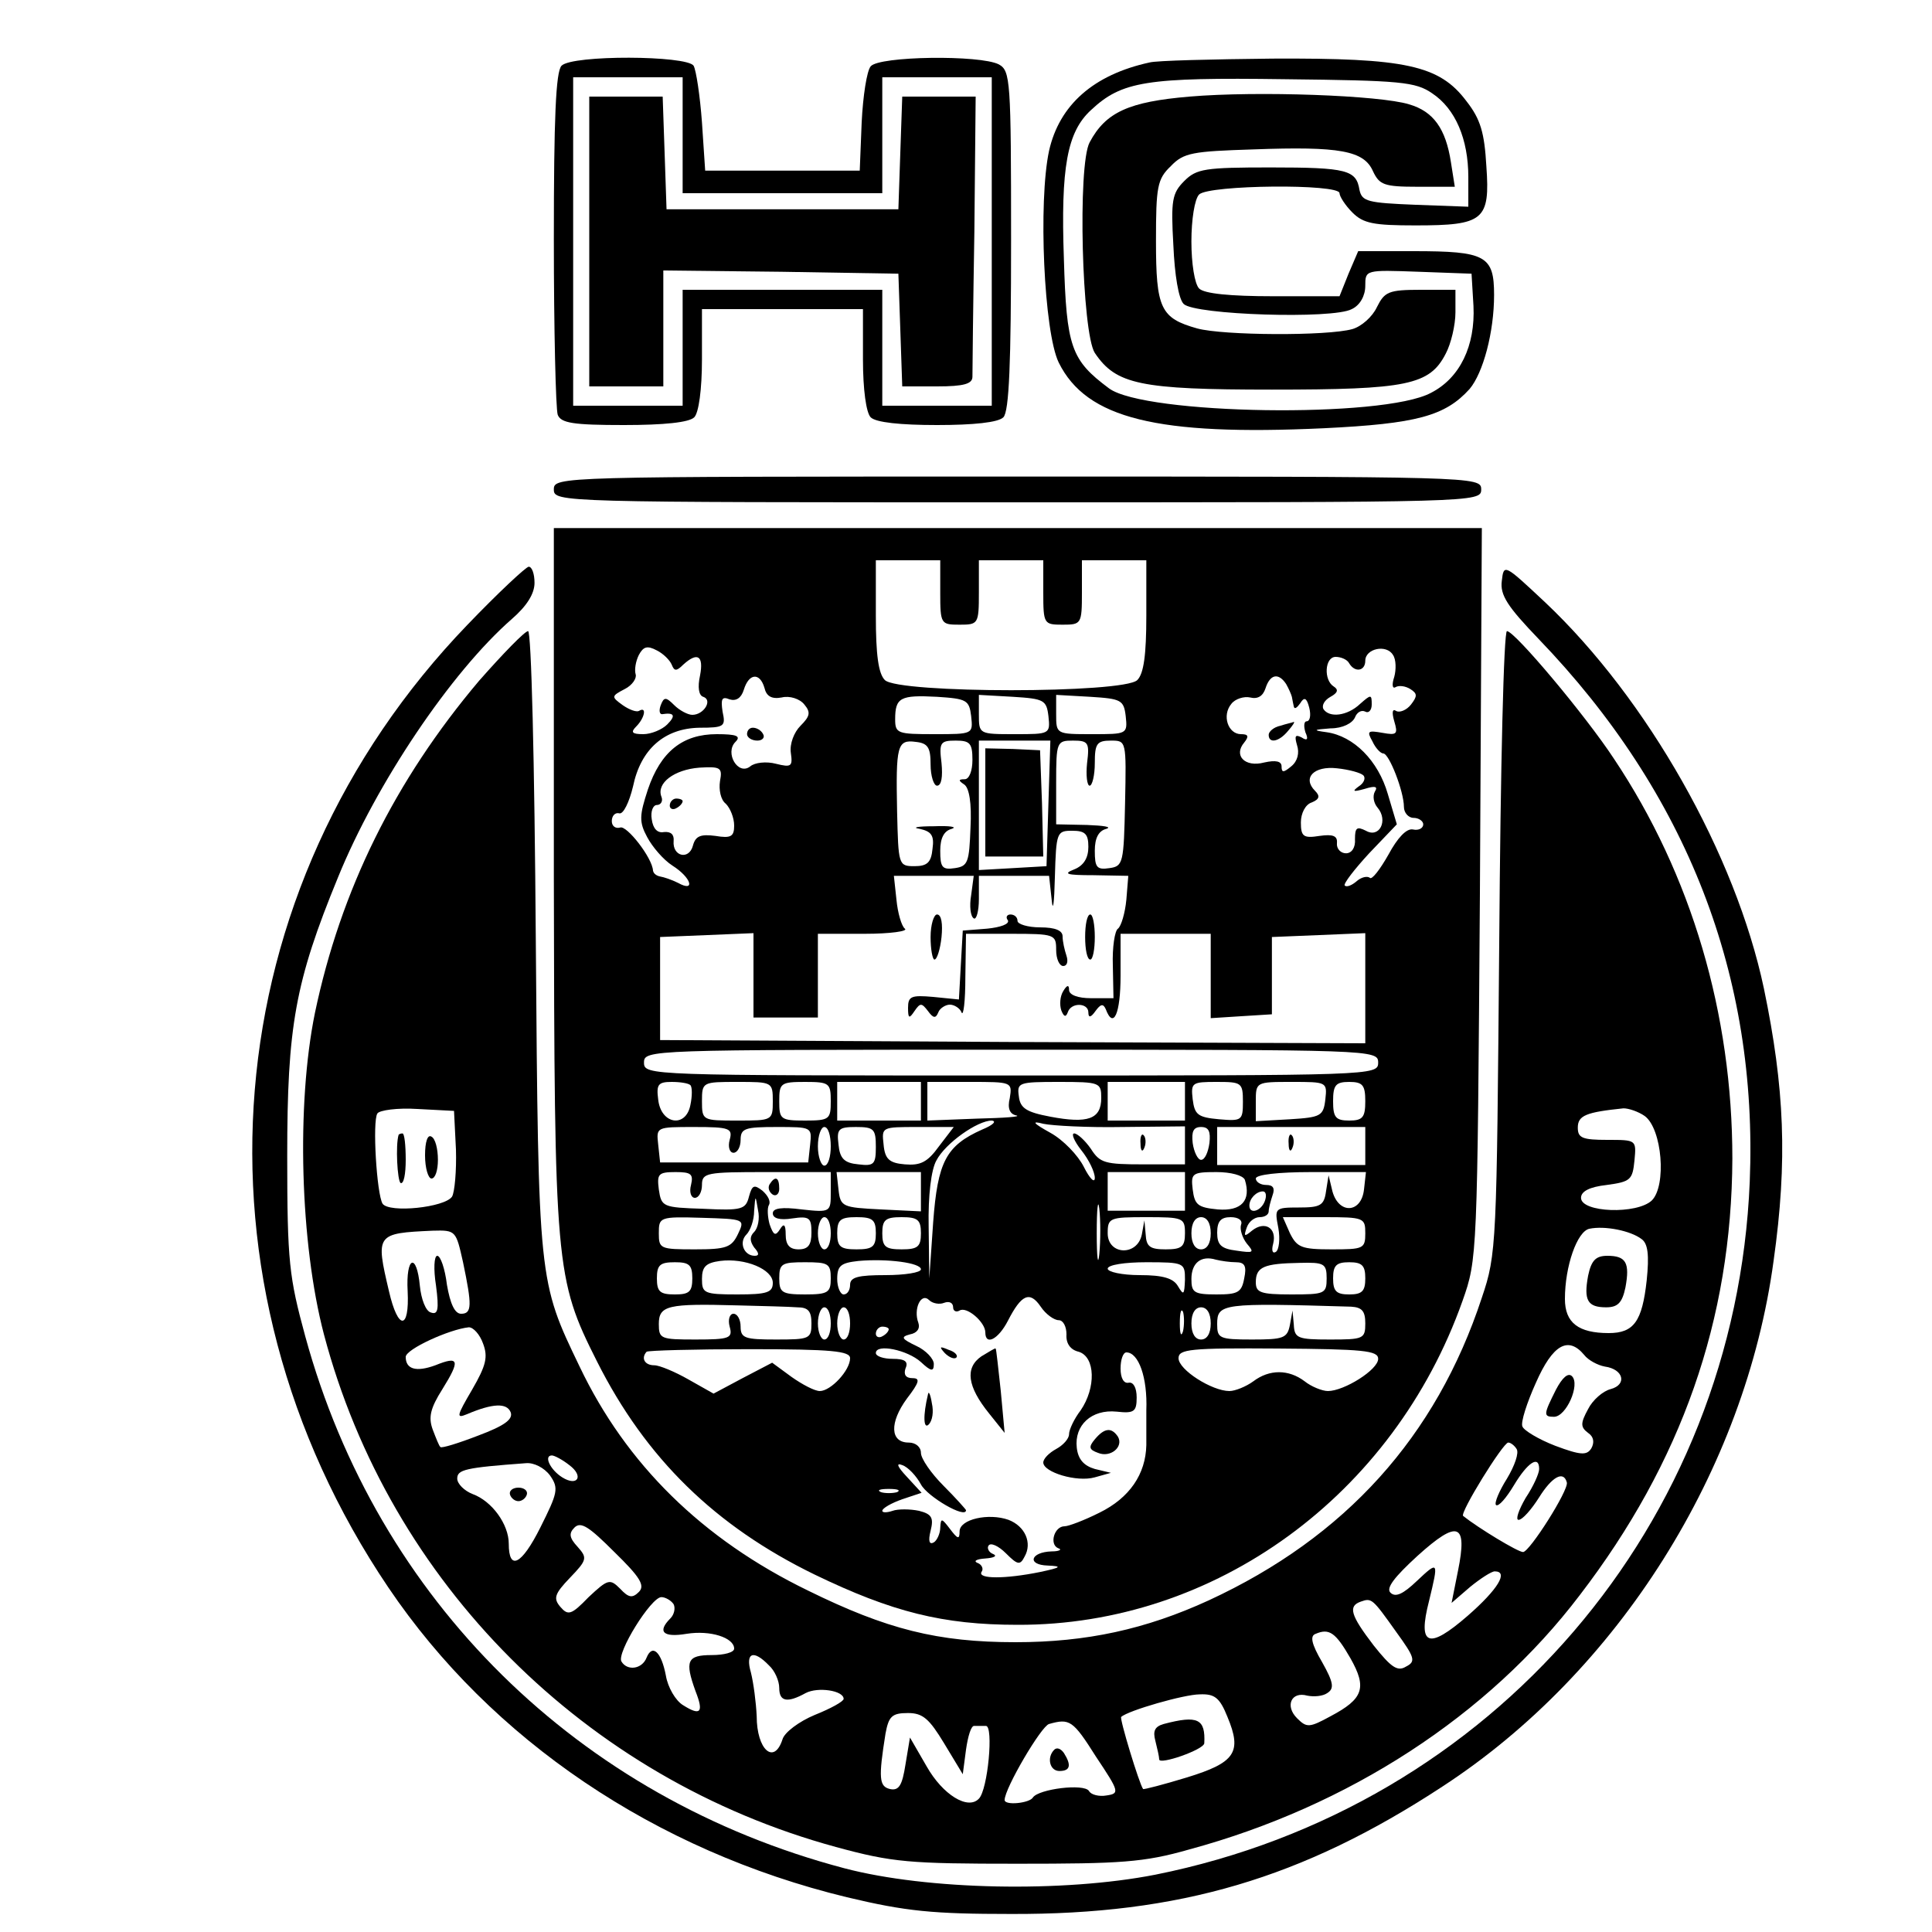 <?xml version="1.0" standalone="no"?>
<!DOCTYPE svg PUBLIC "-//W3C//DTD SVG 20010904//EN"
 "http://www.w3.org/TR/2001/REC-SVG-20010904/DTD/svg10.dtd">
<svg version="1.0" xmlns="http://www.w3.org/2000/svg"
 width="300pt" height="300pt" viewBox="0 0 300 300"
 preserveAspectRatio="xMidYMid meet">
<g transform="translate(0,300) scale(0.1,-0.1)"
fill="#000000" stroke="none">
<path d="M872 2898 c-9 -9 -12 -82 -12 -269 0 -142 3 -264 6 -273 5 -13 24
-16 103 -16 62 0 101 4 109 12 7 7 12 43 12 90 l0 78 125 0 125 0 0 -78 c0
-47 5 -83 12 -90 8 -8 46 -12 103 -12 57 0 95 4 103 12 9 9 12 84 12 275 0
249 -1 263 -19 273 -29 15 -186 13 -199 -3 -6 -7 -12 -46 -14 -87 l-3 -75
-120 0 -120 0 -5 75 c-3 41 -9 81 -13 88 -11 16 -188 17 -205 0z m188 -108 l0
-90 155 0 155 0 0 90 0 90 85 0 85 0 0 -255 0 -255 -85 0 -85 0 0 90 0 90
-155 0 -155 0 0 -90 0 -90 -85 0 -85 0 0 255 0 255 85 0 85 0 0 -90z"/>
<path d="M915 2625 l0 -225 58 0 57 0 0 90 0 90 183 -2 182 -3 3 -87 3 -88 54
0 c42 0 55 4 55 15 0 8 1 109 3 225 l2 210 -57 0 -57 0 -3 -87 -3 -88 -180 0
-180 0 -3 88 -3 87 -57 0 -57 0 0 -225z"/>
<path d="M1785 2903 c-87 -19 -140 -66 -156 -137 -17 -79 -8 -282 15 -329 43
-87 153 -114 411 -102 145 7 189 19 227 61 21 25 38 88 38 146 0 61 -13 68
-125 68 l-86 0 -15 -35 -14 -35 -103 0 c-67 0 -107 4 -115 12 -7 7 -12 39 -12
73 0 34 5 66 12 73 15 15 218 17 218 2 0 -5 9 -19 20 -30 17 -17 33 -20 98
-20 106 0 116 8 110 92 -3 52 -9 73 -31 101 -42 56 -95 67 -301 66 -94 -1
-180 -3 -191 -6z m439 -48 c36 -24 56 -71 56 -130 l0 -46 -82 3 c-74 3 -83 5
-87 23 -5 31 -19 35 -138 35 -102 0 -115 -2 -134 -21 -19 -19 -21 -30 -17
-100 2 -46 8 -83 16 -91 17 -17 232 -24 261 -8 13 6 21 21 21 36 0 25 0 25 83
22 l82 -3 3 -50 c3 -62 -21 -112 -66 -135 -74 -40 -445 -34 -500 7 -59 44 -66
64 -70 201 -5 142 5 197 42 231 48 45 86 51 301 48 180 -2 203 -4 229 -22z"/>
<path d="M1847 2850 c-94 -8 -130 -24 -155 -71 -19 -35 -12 -296 8 -327 33
-49 70 -57 275 -57 210 0 245 7 270 56 8 15 15 44 15 64 l0 35 -54 0 c-50 0
-56 -3 -68 -27 -7 -15 -24 -30 -38 -34 -39 -11 -201 -10 -241 1 -57 16 -64 31
-64 136 0 84 2 96 23 116 20 21 34 23 128 26 135 5 172 -2 186 -34 10 -21 17
-24 69 -24 l58 0 -6 38 c-8 52 -27 79 -65 90 -45 14 -235 21 -341 12z"/>
<path d="M860 2240 c0 -20 7 -20 720 -20 713 0 720 0 720 20 0 20 -7 20 -720
20 -713 0 -720 0 -720 -20z"/>
<path d="M860 1638 c1 -605 2 -623 67 -752 76 -151 184 -256 338 -331 120 -58
199 -78 315 -78 307 -1 584 201 691 503 23 65 23 69 27 633 l3 567 -721 0
-720 0 0 -542z m600 442 c0 -49 1 -50 30 -50 29 0 30 1 30 50 l0 50 50 0 50 0
0 -50 c0 -49 1 -50 30 -50 29 0 30 1 30 50 l0 50 50 0 50 0 0 -86 c0 -61 -4
-90 -14 -100 -21 -21 -371 -21 -392 0 -10 10 -14 39 -14 100 l0 86 50 0 50 0
0 -50z m-417 -112 c4 -10 7 -11 18 0 22 20 32 14 26 -17 -4 -18 -2 -31 5 -33
15 -5 1 -28 -17 -28 -7 0 -20 7 -28 15 -13 13 -16 13 -21 0 -3 -8 -2 -14 2
-14 19 3 22 -2 8 -16 -8 -8 -25 -15 -37 -15 -18 0 -20 3 -11 12 13 13 17 32 4
24 -4 -2 -15 2 -25 9 -18 13 -18 14 3 25 12 6 19 17 17 23 -2 7 0 20 5 30 7
13 13 15 28 7 10 -5 20 -15 23 -22z m1122 -19 c-4 -12 -3 -19 2 -16 5 3 15 2
23 -3 11 -7 11 -11 1 -24 -7 -9 -18 -13 -23 -10 -6 4 -7 -2 -3 -16 6 -20 4
-22 -18 -18 -23 4 -25 3 -16 -13 5 -11 13 -19 17 -19 9 0 32 -59 32 -83 0 -9
7 -17 15 -17 8 0 15 -5 15 -10 0 -6 -7 -10 -16 -8 -10 2 -24 -13 -38 -39 -13
-23 -26 -40 -29 -36 -4 3 -13 1 -20 -5 -8 -7 -16 -10 -19 -7 -2 3 15 25 38 50
l43 45 -14 47 c-15 52 -53 90 -95 96 -22 3 -21 4 6 6 19 0 34 8 38 17 3 8 10
12 16 9 5 -3 10 2 10 11 0 16 -1 16 -18 1 -20 -19 -48 -22 -57 -8 -3 6 2 14
11 19 11 6 13 11 5 16 -16 10 -14 46 3 46 8 0 18 -4 21 -10 9 -15 25 -12 25 4
0 19 33 26 43 9 5 -7 5 -23 2 -34z m-978 -17 c3 -13 11 -18 27 -15 12 3 28 -2
35 -11 10 -12 9 -18 -6 -33 -10 -10 -17 -28 -15 -42 3 -21 1 -23 -23 -17 -15
4 -33 2 -40 -4 -19 -15 -40 21 -23 38 9 9 2 12 -29 12 -53 0 -87 -27 -107 -86
-13 -40 -14 -50 -1 -74 8 -15 25 -35 39 -44 30 -19 36 -42 9 -27 -10 5 -22 9
-28 10 -5 1 -10 4 -11 9 -1 20 -41 71 -51 67 -7 -2 -13 2 -13 10 0 8 5 14 12
12 6 -1 15 17 21 42 12 58 49 90 103 91 39 0 41 2 36 25 -3 20 -1 24 11 19 10
-3 18 2 22 15 8 26 25 27 32 3z m810 6 c4 -7 8 -16 9 -20 1 -5 2 -11 3 -15 1
-5 5 -2 10 5 6 10 10 9 14 -7 3 -12 1 -21 -4 -21 -4 0 -5 -7 -2 -17 5 -11 3
-14 -6 -8 -10 5 -11 2 -7 -12 4 -12 1 -25 -9 -33 -12 -10 -15 -10 -15 0 0 8
-9 10 -27 6 -30 -8 -48 11 -31 31 8 10 6 13 -5 13 -20 0 -30 29 -15 47 6 8 20
12 29 10 12 -3 20 2 24 14 7 22 20 25 32 7z m-489 -50 c3 -28 3 -28 -57 -28
-57 0 -61 1 -61 23 0 34 8 38 65 35 46 -3 50 -5 53 -30z m120 0 c3 -28 2 -28
-52 -28 -56 0 -56 0 -56 31 l0 30 53 -3 c48 -3 52 -5 55 -30z m120 0 c3 -28 2
-28 -52 -28 -56 0 -56 0 -56 31 l0 30 53 -3 c48 -3 52 -5 55 -30z m-303 -75
c0 -18 5 -33 10 -33 7 0 9 14 7 35 -4 32 -2 35 22 35 22 0 26 -4 26 -30 0 -17
-5 -30 -12 -30 -10 0 -10 -2 -1 -8 8 -5 12 -29 10 -67 -2 -54 -4 -60 -24 -63
-20 -3 -23 1 -23 27 0 20 6 31 18 34 9 3 -3 5 -28 4 -25 0 -35 -2 -22 -4 18
-4 23 -10 20 -31 -2 -21 -8 -27 -28 -27 -25 0 -25 2 -27 85 -2 102 0 112 29
108 19 -2 23 -9 23 -35z m183 -60 l-3 -98 -52 -3 -53 -3 0 100 0 101 55 0 56
0 -3 -97z m60 62 c-2 -19 0 -35 4 -35 4 0 8 16 8 35 0 30 3 35 25 35 24 0 24
0 22 -97 -2 -93 -3 -98 -24 -101 -20 -3 -23 1 -23 27 0 20 6 31 18 34 9 3 -4
5 -30 6 l-48 1 0 65 c0 63 1 65 26 65 24 0 26 -3 22 -35z m-570 -28 c-2 -13 1
-29 9 -35 7 -7 13 -22 13 -34 0 -17 -5 -20 -29 -16 -23 3 -31 0 -35 -15 -6
-23 -32 -17 -30 7 1 10 -4 15 -15 14 -10 -2 -17 5 -19 20 -2 12 2 22 8 22 6 0
10 6 7 13 -8 21 20 42 59 45 33 2 36 0 32 -21z m999 9 c4 -4 1 -12 -7 -17 -11
-8 -9 -9 9 -4 16 5 21 4 16 -4 -4 -7 -2 -18 4 -25 17 -20 3 -48 -18 -36 -14 7
-17 5 -17 -13 1 -13 -5 -22 -14 -22 -8 0 -15 7 -14 16 1 11 -6 14 -27 11 -25
-4 -29 -1 -29 21 0 14 7 28 17 31 12 5 13 10 5 18 -20 20 -2 39 34 35 19 -2
37 -7 41 -11z m-427 -111 c0 -17 -7 -29 -22 -35 -18 -7 -12 -9 30 -9 l54 -1
-3 -37 c-2 -21 -8 -41 -13 -45 -5 -3 -9 -29 -8 -57 l1 -51 -35 0 c-20 0 -34 5
-34 13 0 8 -3 8 -9 -2 -5 -8 -6 -21 -3 -30 4 -10 7 -11 10 -3 5 16 32 15 32 0
0 -9 4 -8 11 2 8 11 12 12 16 3 12 -32 23 -7 23 52 l0 65 70 0 70 0 0 -66 0
-65 47 3 48 3 0 60 0 60 73 3 72 3 0 -86 0 -85 -547 2 -548 3 0 80 0 80 73 3
72 3 0 -66 0 -65 50 0 50 0 0 65 0 65 73 0 c39 0 68 4 62 8 -5 4 -11 24 -13
45 l-4 37 62 0 62 0 -4 -30 c-3 -17 -1 -33 4 -36 4 -3 8 11 8 30 l0 36 54 0
55 0 4 -37 c2 -21 4 -6 5 35 2 70 3 72 27 72 20 0 25 -5 25 -25z m450 -335 c0
-20 -7 -20 -570 -20 -563 0 -570 0 -570 20 0 20 7 20 570 20 563 0 570 0 570
-20z m-1068 -35 c3 -3 3 -17 0 -31 -7 -36 -46 -30 -50 9 -3 23 0 27 21 27 13
0 26 -2 29 -5z m128 -25 c0 -30 -1 -30 -55 -30 -54 0 -55 0 -55 30 0 30 1 30
55 30 54 0 55 0 55 -30z m90 0 c0 -28 -2 -30 -40 -30 -38 0 -40 2 -40 30 0 28
2 30 40 30 38 0 40 -2 40 -30z m140 0 l0 -30 -65 0 -65 0 0 30 0 30 65 0 65 0
0 -30z m138 5 c-4 -16 0 -25 10 -27 9 -2 -19 -4 -61 -5 l-77 -3 0 30 0 30 66
0 c65 0 66 0 62 -25z m142 0 c0 -33 -21 -40 -79 -29 -37 7 -47 13 -49 32 -3
21 0 22 62 22 64 0 66 -1 66 -25z m130 -5 l0 -30 -60 0 -60 0 0 30 0 30 60 0
60 0 0 -30z m90 -1 c0 -29 -2 -30 -37 -27 -33 3 -38 7 -41 31 -3 26 -1 27 37
27 39 0 41 -1 41 -31z m128 4 c-3 -26 -7 -28 -55 -31 l-53 -3 0 30 c0 31 0 31
56 31 54 0 55 0 52 -27z m62 -3 c0 -25 -4 -30 -25 -30 -21 0 -25 5 -25 30 0
25 4 30 25 30 21 0 25 -5 25 -30z m-595 -44 c-56 -25 -69 -50 -76 -144 l-6
-87 -1 80 c-1 49 4 89 12 103 14 27 64 62 86 62 8 -1 2 -7 -15 -14z m218 4
l97 1 0 -29 0 -30 -65 0 c-59 0 -67 2 -81 24 -9 13 -21 24 -26 24 -5 0 0 -12
11 -26 12 -15 21 -34 21 -43 0 -9 -8 -1 -17 17 -9 18 -32 42 -52 53 -27 15
-30 19 -11 14 14 -3 69 -6 123 -5z m-610 -20 c-3 -11 0 -20 6 -20 6 0 11 9 11
20 0 18 7 20 56 20 54 0 55 0 52 -27 l-3 -28 -115 0 -115 0 -3 28 c-3 27 -3
27 56 27 55 0 60 -2 55 -20z m157 -10 c0 -16 -4 -30 -10 -30 -5 0 -10 14 -10
30 0 17 5 30 10 30 6 0 10 -13 10 -30z m70 -1 c0 -27 -3 -30 -27 -27 -22 2
-29 9 -31 31 -3 24 0 27 27 27 28 0 31 -3 31 -31z m98 1 c-18 -25 -29 -30 -53
-28 -24 2 -31 8 -33 31 -3 27 -3 27 53 27 l56 0 -23 -30z m420 5 c-2 -14 -7
-26 -13 -26 -5 0 -11 12 -13 26 -2 18 1 25 13 25 12 0 15 -7 13 -25z m242 -4
l0 -30 -115 0 -115 0 0 30 0 29 115 0 115 0 0 -29z m-1047 -61 c-3 -11 0 -20
6 -20 6 0 11 9 11 20 0 19 7 20 100 20 l100 0 0 -31 c0 -31 0 -32 -45 -27 -31
4 -45 2 -45 -6 0 -8 11 -11 30 -8 27 4 30 1 30 -22 0 -19 -5 -26 -20 -26 -14
0 -20 7 -20 23 0 16 -3 18 -9 8 -7 -11 -10 -9 -16 8 -3 11 -4 25 -1 30 3 5 -1
14 -10 22 -13 10 -16 9 -21 -9 -5 -20 -11 -22 -71 -19 -63 2 -65 3 -69 30 -3
24 -1 27 26 27 24 0 28 -3 24 -20z m357 -10 l0 -31 -62 3 c-60 3 -63 4 -66 31
l-3 27 65 0 66 0 0 -30z m410 0 l0 -30 -60 0 -60 0 0 30 0 30 60 0 60 0 0 -30z
m93 18 c10 -32 -5 -49 -42 -46 -31 3 -36 7 -39 31 -3 25 -1 27 37 27 22 0 41
-5 44 -12z m185 -15 c-4 -37 -39 -39 -49 -3 l-6 25 -4 -25 c-3 -22 -9 -25 -42
-25 -38 0 -38 -1 -32 -32 3 -17 1 -34 -4 -37 -5 -3 -7 2 -4 13 6 24 -13 36
-33 20 -12 -10 -13 -9 -8 5 3 9 12 16 20 16 8 0 14 4 14 9 0 5 3 16 6 25 4 11
1 16 -10 16 -9 0 -16 5 -16 10 0 6 35 10 86 10 l85 0 -3 -27z m-411 -100 c-2
-21 -4 -6 -4 32 0 39 2 55 4 38 2 -18 2 -50 0 -70z m257 82 c-6 -16 -24 -21
-24 -7 0 11 11 22 21 22 5 0 6 -7 3 -15z m-793 -48 c-7 -7 -7 -14 0 -24 8 -9
8 -13 1 -13 -17 0 -25 21 -13 33 6 6 12 22 12 37 2 25 2 25 6 1 3 -13 0 -28
-6 -34z m-25 -3 c-10 -21 -18 -24 -67 -24 -54 0 -56 1 -56 25 0 25 1 26 67 24
66 -2 67 -2 56 -25z m144 1 c0 -14 -4 -25 -10 -25 -5 0 -10 11 -10 25 0 14 5
25 10 25 6 0 10 -11 10 -25z m70 0 c0 -21 -5 -25 -30 -25 -25 0 -30 4 -30 25
0 21 5 25 30 25 25 0 30 -4 30 -25z m70 0 c0 -21 -5 -25 -30 -25 -25 0 -30 4
-30 25 0 21 5 25 30 25 25 0 30 -4 30 -25z m410 0 c0 -21 -5 -25 -30 -25 -24
0 -30 4 -31 23 l-2 22 -4 -22 c-7 -34 -53 -32 -53 2 0 24 3 25 60 25 57 0 60
-1 60 -25z m40 0 c0 -16 -6 -25 -15 -25 -9 0 -15 9 -15 25 0 16 6 25 15 25 9
0 15 -9 15 -25z m47 13 c-2 -7 2 -20 9 -29 12 -14 11 -15 -16 -11 -24 3 -30 9
-30 28 0 18 6 24 21 24 12 0 19 -5 16 -12z m193 -13 c0 -24 -3 -25 -52 -25
-47 0 -54 3 -65 25 l-11 25 64 0 c62 0 64 -1 64 -25z m-920 -77 c0 -15 -9 -18
-55 -18 -52 0 -55 2 -55 24 0 19 6 25 28 28 39 5 82 -13 82 -34z m230 21 c0
-5 -25 -9 -55 -9 -42 0 -55 -3 -55 -15 0 -8 -4 -15 -10 -15 -5 0 -10 11 -10
24 0 21 6 25 33 28 45 4 97 -3 97 -13z m489 11 c14 0 17 -6 13 -25 -4 -22 -10
-25 -43 -25 -35 0 -39 3 -39 24 0 25 15 37 38 30 8 -2 22 -4 31 -4z m-844 -25
c0 -21 -5 -25 -27 -25 -23 0 -28 4 -28 25 0 21 5 25 28 25 22 0 27 -4 27 -25z
m215 0 c0 -22 -4 -25 -40 -25 -36 0 -40 3 -40 25 0 23 4 25 40 25 36 0 40 -2
40 -25z m550 -2 c-1 -24 -2 -25 -11 -10 -7 12 -23 17 -59 17 -28 0 -50 5 -50
10 0 6 27 10 60 10 59 0 60 -1 60 -27z m220 2 c0 -24 -3 -25 -55 -25 -48 0
-55 3 -55 19 0 24 13 29 68 30 38 1 42 -1 42 -24z m60 0 c0 -20 -5 -25 -25
-25 -20 0 -25 5 -25 25 0 20 5 25 25 25 20 0 25 -5 25 -25z m-654 -38 c8 3 14
0 14 -7 0 -6 5 -8 10 -5 11 7 40 -18 40 -34 0 -21 20 -11 35 18 21 41 34 47
51 22 8 -12 21 -21 28 -21 7 0 12 -10 12 -22 -1 -14 6 -24 19 -27 26 -8 27
-56 3 -91 -10 -13 -18 -30 -18 -37 0 -7 -9 -17 -20 -23 -11 -6 -20 -15 -20
-21 0 -15 52 -31 80 -23 l25 7 -25 6 c-17 5 -26 15 -28 33 -4 35 23 60 62 56
27 -3 31 0 31 22 0 15 -5 24 -12 23 -8 -2 -13 7 -13 22 0 14 4 25 9 25 19 0
33 -39 31 -90 0 -14 0 -38 0 -54 -1 -45 -26 -82 -73 -105 -24 -12 -48 -21 -54
-21 -16 0 -24 -28 -10 -34 7 -2 2 -5 -10 -5 -33 -1 -39 -21 -6 -22 23 -1 21
-3 -12 -10 -54 -11 -97 -11 -91 0 4 5 0 12 -6 14 -7 3 -2 6 12 7 14 1 19 4 12
7 -6 2 -10 9 -7 13 3 5 15 0 27 -12 18 -18 22 -19 29 -5 12 21 1 47 -25 57
-31 11 -76 1 -76 -18 0 -13 -3 -12 -15 4 -13 17 -14 17 -15 2 0 -9 -5 -20 -10
-23 -7 -4 -9 2 -5 18 5 20 2 26 -18 31 -14 3 -33 3 -41 0 -9 -3 -16 -3 -16 0
0 4 14 12 31 18 l30 10 -23 25 c-15 16 -17 22 -7 18 9 -3 22 -17 29 -30 10
-19 70 -54 70 -40 0 1 -16 19 -35 38 -19 19 -35 42 -35 51 0 9 -8 16 -19 16
-29 0 -30 31 -3 68 20 26 21 32 9 32 -11 0 -14 6 -11 15 5 11 -1 15 -20 15
-14 0 -26 4 -26 9 0 15 49 5 70 -14 16 -15 20 -15 20 -3 0 8 -12 21 -27 28
-23 11 -25 14 -10 18 11 2 16 9 13 18 -8 21 4 48 17 35 5 -5 16 -7 23 -4z
m-228 -7 c17 0 22 -6 22 -25 0 -24 -3 -25 -55 -25 -48 0 -55 2 -55 20 0 11 -5
20 -11 20 -6 0 -9 -9 -6 -20 5 -18 0 -20 -53 -20 -54 0 -57 1 -57 24 0 29 14
32 122 29 39 -1 80 -2 93 -3z m860 1 c17 -1 22 -7 22 -26 0 -24 -3 -25 -55
-25 -50 0 -55 2 -56 23 l-2 22 -4 -22 c-4 -21 -10 -23 -59 -23 -51 0 -54 2
-54 24 0 32 8 33 208 27z m-808 -26 c0 -14 -4 -25 -10 -25 -5 0 -10 11 -10 25
0 14 5 25 10 25 6 0 10 -11 10 -25z m30 0 c0 -14 -4 -25 -10 -25 -5 0 -10 11
-10 25 0 14 5 25 10 25 6 0 10 -11 10 -25z m517 -12 c-3 -10 -5 -4 -5 12 0 17
2 24 5 18 2 -7 2 -21 0 -30z m43 12 c0 -16 -6 -25 -15 -25 -9 0 -15 9 -15 25
0 16 6 25 15 25 9 0 15 -9 15 -25z m-500 -9 c0 -3 -4 -8 -10 -11 -5 -3 -10 -1
-10 4 0 6 5 11 10 11 6 0 10 -2 10 -4z m-60 -45 c0 -19 -30 -51 -47 -51 -8 0
-27 10 -44 22 l-30 22 -46 -24 -45 -24 -39 22 c-21 12 -45 22 -53 22 -15 0
-21 11 -12 21 2 2 74 4 160 4 128 0 156 -3 156 -14z m820 -1 c0 -17 -53 -50
-78 -50 -9 0 -26 7 -36 15 -25 19 -55 19 -80 0 -11 -8 -28 -15 -37 -15 -27 0
-79 33 -79 51 0 14 18 16 155 15 131 -1 155 -3 155 -16z m-747 -207 c-7 -2
-19 -2 -25 0 -7 3 -2 5 12 5 14 0 19 -2 13 -5z"/>
<path d="M1160 1860 c0 -5 7 -10 16 -10 8 0 12 5 9 10 -3 6 -10 10 -16 10 -5
0 -9 -4 -9 -10z"/>
<path d="M1988 1873 c-10 -2 -18 -9 -18 -14 0 -14 16 -11 30 6 7 8 11 14 9 14
-2 -1 -12 -3 -21 -6z"/>
<path d="M1530 1754 l0 -84 45 0 45 0 -2 83 -3 82 -42 2 -43 1 0 -84z"/>
<path d="M1040 1749 c0 -5 5 -7 10 -4 6 3 10 8 10 11 0 2 -4 4 -10 4 -5 0 -10
-5 -10 -11z"/>
<path d="M1445 1545 c0 -19 3 -35 6 -35 4 0 9 16 11 35 2 20 0 35 -7 35 -5 0
-10 -16 -10 -35z"/>
<path d="M1565 1571 c3 -6 -12 -11 -32 -13 l-38 -3 -3 -53 -3 -54 -40 4 c-34
3 -39 1 -39 -17 0 -17 2 -17 10 -5 9 13 11 13 21 0 8 -11 12 -12 16 -2 2 6 11
12 18 12 7 0 16 -6 18 -12 3 -7 6 17 6 55 l1 67 70 0 c68 0 70 -1 70 -25 0
-14 5 -25 11 -25 6 0 8 7 5 16 -3 9 -6 22 -6 30 0 9 -11 14 -35 14 -19 0 -35
5 -35 10 0 6 -5 10 -11 10 -5 0 -8 -4 -4 -9z"/>
<path d="M1685 1545 c0 -19 3 -35 8 -35 4 0 7 16 7 35 0 19 -3 35 -7 35 -5 0
-8 -16 -8 -35z"/>
<path d="M1771 1224 c0 -11 3 -14 6 -6 3 7 2 16 -1 19 -3 4 -6 -2 -5 -13z"/>
<path d="M2001 1224 c0 -11 3 -14 6 -6 3 7 2 16 -1 19 -3 4 -6 -2 -5 -13z"/>
<path d="M1195 1161 c-3 -5 -1 -12 5 -16 5 -3 10 1 10 9 0 18 -6 21 -15 7z"/>
<path d="M1467 899 c7 -7 15 -10 18 -7 3 3 -2 9 -12 12 -14 6 -15 5 -6 -5z"/>
<path d="M1524 894 c-26 -18 -22 -47 12 -89 l24 -30 -6 65 c-4 36 -7 66 -8 66
-1 1 -10 -5 -22 -12z"/>
<path d="M1441 835 c-8 -33 -7 -55 1 -47 6 6 8 20 5 33 -2 13 -5 20 -6 14z"/>
<path d="M1700 765 c-10 -12 -9 -16 5 -21 19 -8 40 9 31 25 -10 15 -21 14 -36
-4z"/>
<path d="M726 2030 c-395 -410 -445 -1018 -123 -1495 160 -237 415 -409 712
-481 92 -22 134 -26 255 -26 261 -1 452 55 670 198 273 178 470 491 514 816
22 156 17 269 -15 423 -44 208 -181 450 -340 600 -63 59 -64 60 -67 33 -3 -22
9 -40 57 -90 231 -240 341 -524 328 -843 -22 -532 -399 -971 -923 -1076 -143
-28 -354 -24 -483 10 -413 109 -725 416 -837 826 -25 92 -28 115 -28 280 0
201 12 270 79 433 59 145 175 318 270 401 23 20 35 39 35 56 0 14 -4 25 -9 25
-4 0 -47 -40 -95 -90z"/>
<path d="M744 1943 c-131 -155 -215 -325 -255 -516 -29 -142 -23 -358 14 -499
102 -386 406 -690 795 -796 88 -24 114 -26 282 -26 160 0 196 2 266 22 248 67
465 208 607 395 158 206 236 428 237 678 0 224 -63 440 -184 621 -44 67 -154
198 -166 198 -5 0 -10 -210 -12 -482 -4 -472 -4 -485 -27 -553 -71 -216 -212
-372 -424 -470 -98 -45 -190 -65 -300 -65 -121 0 -200 20 -322 80 -165 80
-283 197 -355 348 -64 133 -64 131 -68 660 -2 283 -7 482 -12 482 -5 0 -39
-35 -76 -77z m-36 -728 c1 -33 -2 -66 -6 -73 -11 -17 -98 -26 -108 -11 -9 15
-16 128 -8 140 3 5 31 9 62 7 l57 -3 3 -60z m1846 52 c27 -20 34 -108 11 -131
-23 -22 -110 -19 -110 4 0 10 13 17 40 20 37 5 40 8 43 38 3 32 3 32 -42 32
-39 0 -46 3 -46 19 0 19 13 24 71 30 8 0 23 -5 33 -12z m-5 -191 c10 -7 12
-25 8 -64 -7 -64 -20 -82 -59 -82 -47 0 -68 16 -68 53 0 51 19 105 38 109 24
5 64 -3 81 -16z m-1830 -36 c14 -67 14 -80 -3 -80 -10 0 -17 16 -22 45 -3 25
-10 45 -15 45 -5 0 -6 -21 -2 -46 5 -38 3 -46 -8 -42 -8 2 -15 21 -17 41 -5
53 -22 46 -19 -8 3 -61 -15 -61 -29 0 -21 89 -20 90 68 94 36 1 36 0 47 -49z
m31 -126 c8 -21 5 -34 -17 -72 -24 -41 -25 -45 -8 -38 40 17 62 18 68 3 4 -11
-10 -21 -50 -36 -31 -12 -57 -20 -59 -18 -2 1 -7 14 -12 27 -7 19 -4 33 15 63
28 45 26 52 -11 37 -30 -11 -46 -6 -46 13 0 12 68 43 98 46 7 0 17 -11 22 -25z
m1710 -18 c6 -8 21 -16 32 -18 29 -4 35 -28 9 -35 -12 -3 -28 -17 -35 -31 -12
-22 -12 -28 0 -37 9 -6 10 -15 5 -24 -7 -11 -16 -11 -56 4 -26 10 -49 24 -51
30 -3 6 7 37 21 68 26 59 50 73 75 43z m-105 -146 c4 -6 -3 -26 -15 -46 -12
-19 -20 -38 -17 -41 4 -3 16 11 28 31 21 35 39 47 39 25 0 -7 -9 -27 -21 -45
-11 -19 -16 -34 -11 -34 6 0 20 16 32 35 20 32 38 42 43 23 3 -12 -58 -108
-68 -108 -8 0 -69 37 -93 56 -6 4 62 114 70 114 4 0 10 -5 13 -10z m-1471 -25
c23 -17 13 -34 -11 -19 -19 12 -29 34 -16 34 4 0 17 -7 27 -15z m-30 -16 c14
-20 12 -27 -15 -81 -29 -58 -49 -68 -49 -25 0 30 -26 66 -56 77 -13 5 -24 16
-24 24 0 14 12 17 107 24 12 1 28 -7 37 -19z m138 -181 c-10 -10 -16 -9 -29 5
-16 16 -19 15 -49 -13 -27 -28 -32 -29 -44 -15 -11 13 -9 20 15 45 27 28 27
31 12 48 -13 14 -14 21 -5 30 10 10 23 1 62 -38 40 -39 48 -52 38 -62z m1272
33 l-10 -50 29 25 c16 13 33 24 38 24 22 0 5 -28 -42 -69 -61 -53 -78 -47 -60
23 15 62 15 63 -19 31 -21 -20 -33 -26 -41 -18 -7 7 6 24 42 57 63 57 78 51
63 -23z m-1218 -52 c3 -6 1 -16 -5 -22 -21 -21 -11 -30 25 -24 37 6 74 -6 74
-23 0 -6 -16 -10 -35 -10 -38 0 -42 -9 -25 -56 13 -33 8 -39 -19 -22 -12 7
-24 28 -27 46 -7 37 -21 50 -30 28 -7 -18 -30 -21 -39 -6 -8 13 46 100 62 100
6 0 15 -5 19 -11z m1122 -43 c29 -40 31 -46 15 -54 -13 -8 -23 -1 -50 33 -36
47 -40 61 -20 68 17 6 18 5 55 -47z m-71 -41 c26 -46 20 -63 -31 -90 -33 -18
-37 -18 -52 -3 -19 19 -9 42 16 35 10 -2 24 -1 31 4 11 7 10 16 -8 48 -17 29
-19 41 -10 44 21 9 31 2 54 -38z m-903 -11 c9 -8 16 -24 16 -35 0 -21 12 -24
41 -8 19 10 59 4 59 -9 0 -4 -20 -15 -45 -25 -24 -10 -47 -27 -50 -38 -13 -40
-40 -16 -40 36 -1 22 -5 52 -9 68 -9 31 4 36 28 11z m712 -80 c23 -55 12 -71
-63 -94 -36 -11 -67 -19 -68 -18 -6 8 -37 110 -34 112 11 10 98 35 122 35 23
1 31 -5 43 -35z m-440 -41 l29 -48 5 38 c3 21 8 38 13 37 4 0 12 0 18 0 12 0
3 -99 -11 -113 -17 -18 -56 6 -81 50 l-26 45 -7 -42 c-5 -32 -10 -41 -24 -38
-17 4 -18 17 -7 86 5 27 10 32 35 32 23 0 33 -9 56 -47z m236 -21 c36 -54 37
-57 16 -60 -11 -2 -24 1 -27 7 -8 12 -78 3 -87 -10 -5 -9 -44 -13 -44 -4 0 18
57 115 69 118 32 9 37 6 73 -51z"/>
<path d="M619 1238 c-5 -16 -2 -71 3 -75 5 -2 8 14 8 36 0 23 -2 41 -5 41 -3
0 -5 -1 -6 -2z"/>
<path d="M660 1206 c0 -20 5 -36 10 -36 6 0 10 13 10 29 0 17 -4 33 -10 36 -6
4 -10 -8 -10 -29z"/>
<path d="M2466 1019 c-7 -38 -1 -49 28 -49 18 0 25 7 30 31 7 38 1 49 -28 49
-18 0 -25 -7 -30 -31z"/>
<path d="M2416 842 c-19 -38 -20 -42 -3 -42 19 0 41 50 28 63 -6 6 -15 -2 -25
-21z"/>
<path d="M792 679 c2 -6 8 -10 13 -10 5 0 11 4 13 10 2 6 -4 11 -13 11 -9 0
-15 -5 -13 -11z"/>
<path d="M1807 323 c-14 -4 -17 -11 -13 -26 3 -12 6 -25 6 -29 0 -9 69 15 70
25 2 38 -10 44 -63 30z"/>
<path d="M1637 283 c-12 -12 -7 -33 8 -33 17 0 19 9 7 28 -5 7 -11 9 -15 5z"/>
</g>
</svg>
